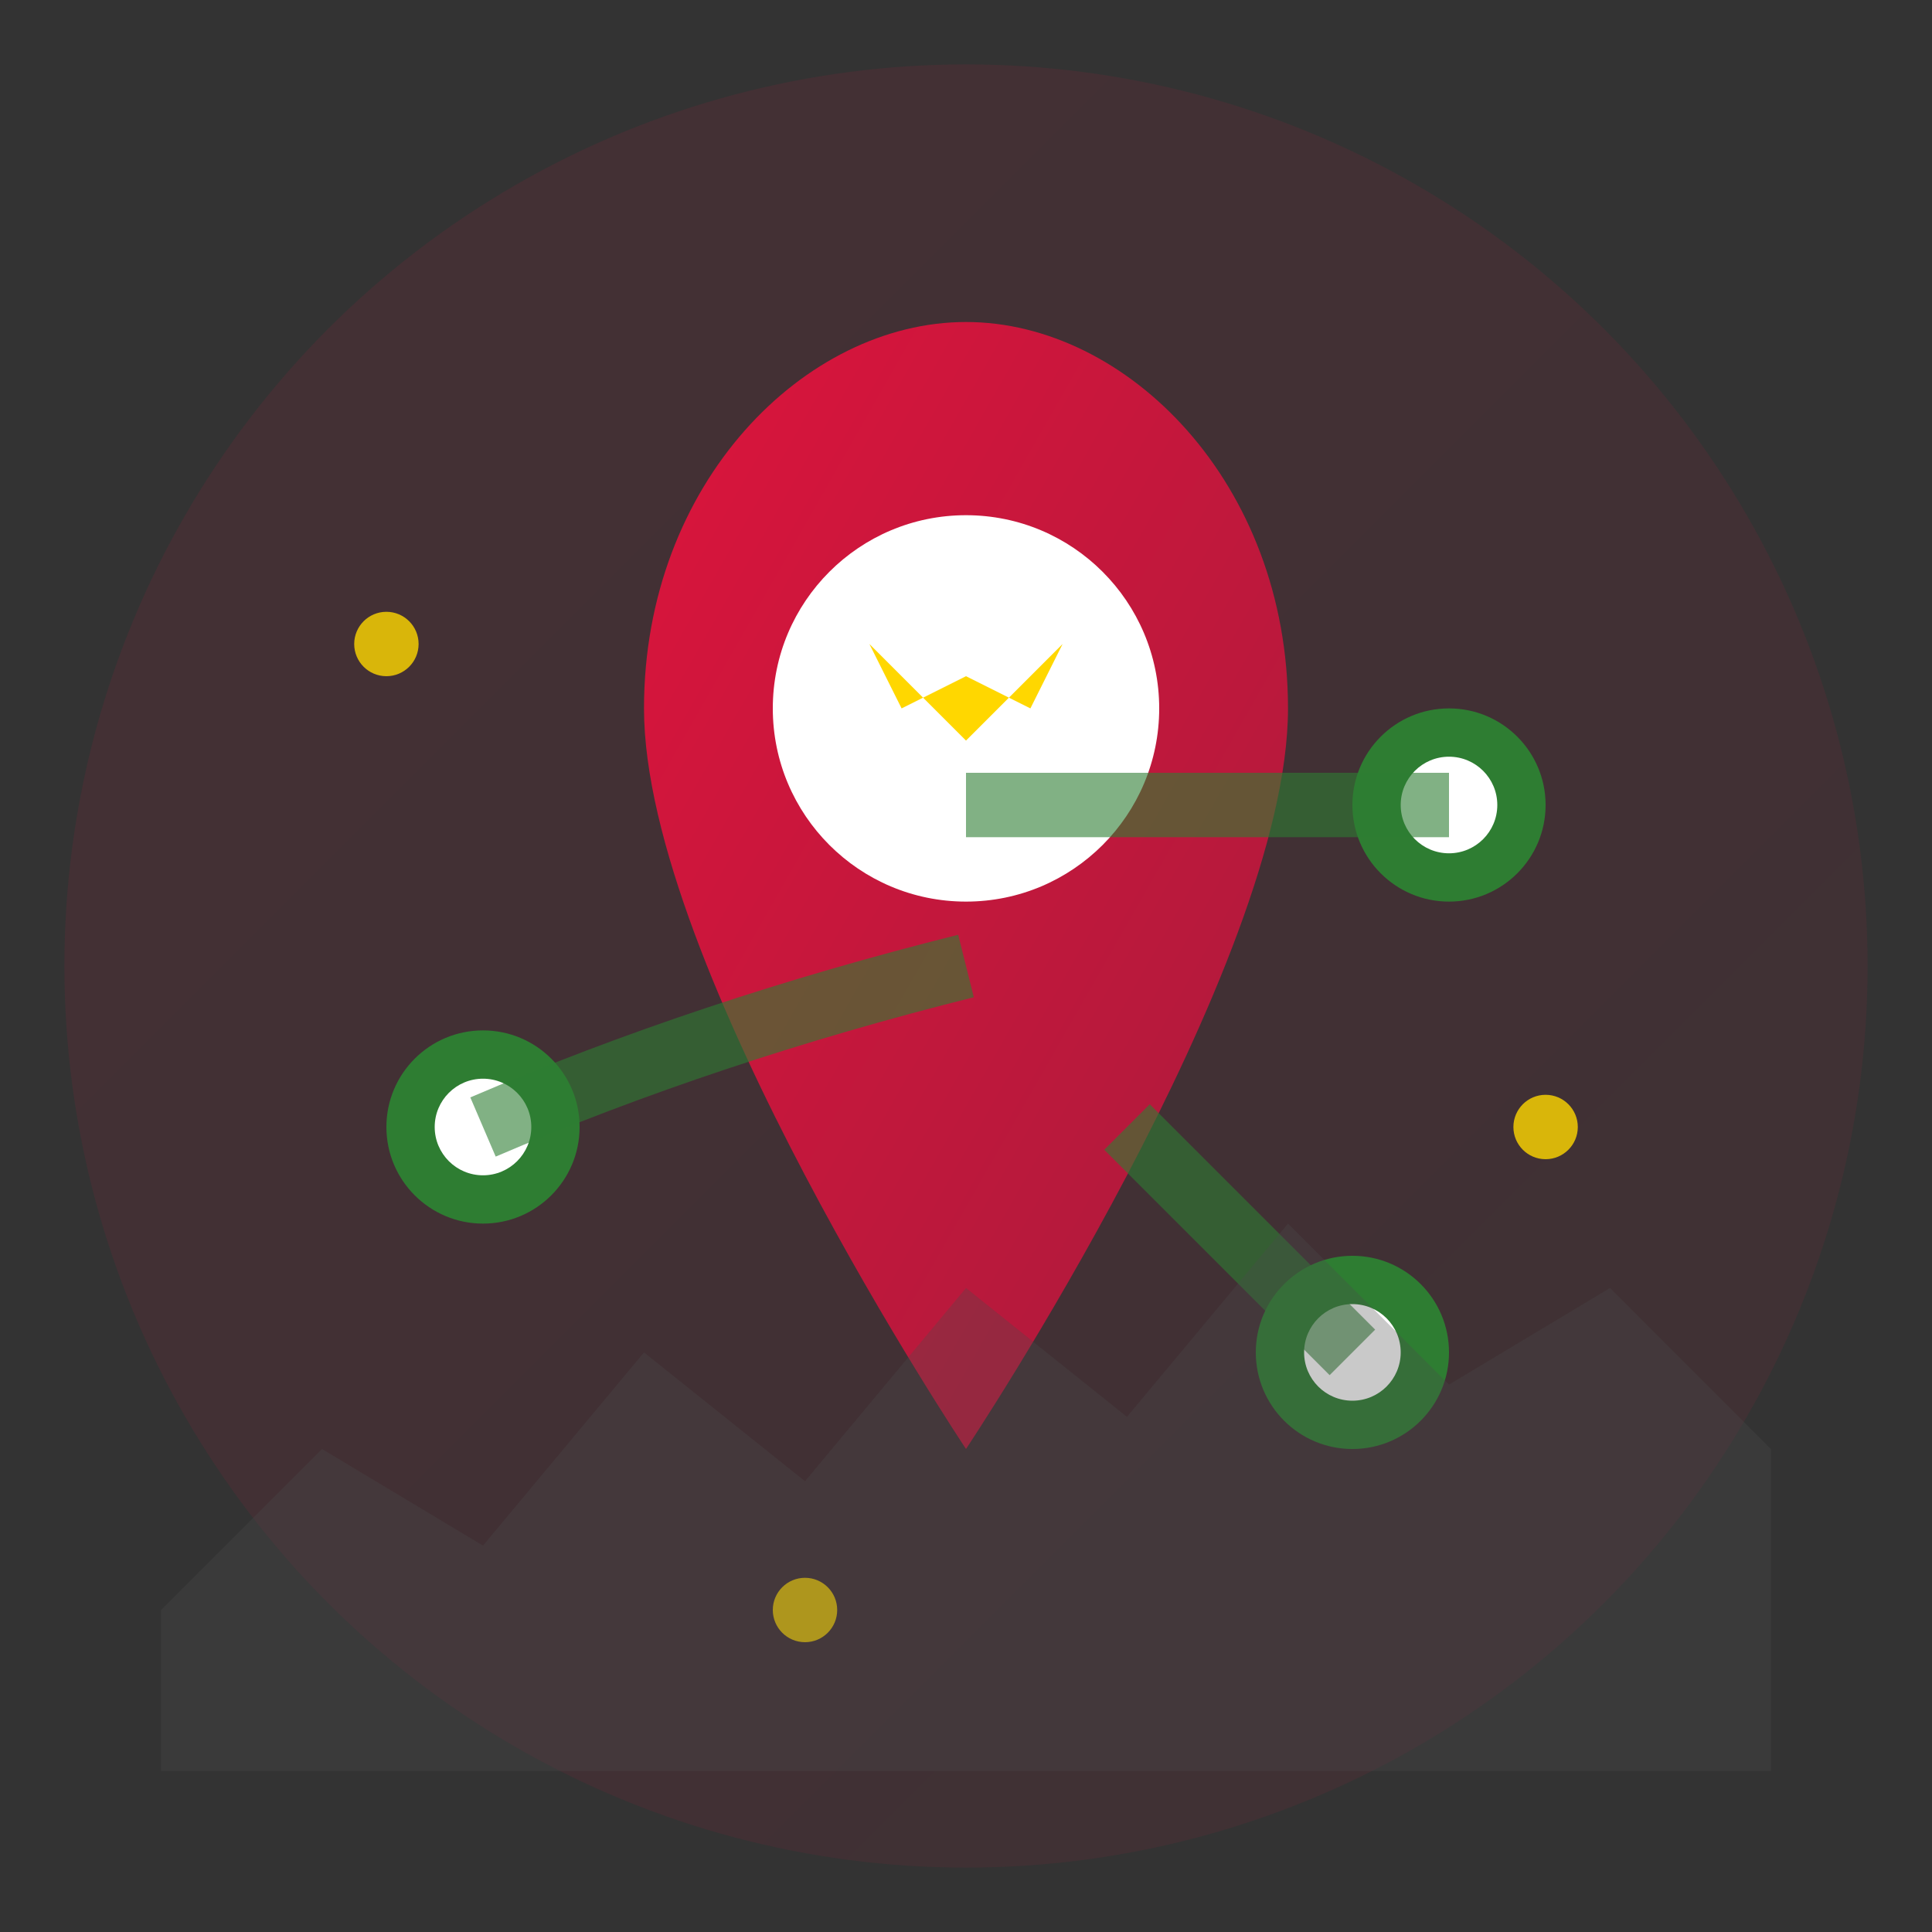 <svg width="60" height="60" viewBox="0 0 60 60" fill="none" xmlns="http://www.w3.org/2000/svg">
  <rect x="0" y="0" width="60" height="60" fill="#333333" stroke="none"/>
  <defs>
    <linearGradient id="placesGradient" x1="0%" y1="0%" x2="100%" y2="100%">
      <stop offset="0%" style="stop-color:#DC143C;stop-opacity:1" />
      <stop offset="100%" style="stop-color:#A91B3C;stop-opacity:1" />
    </linearGradient>
  </defs>
  
  <!-- Background circle -->
  <circle cx="30" cy="30" r="28" fill="url(#placesGradient)" opacity="0.1"/>
  
  <!-- Main map pin -->
  <path d="M30 10 C35 10 40 15 40 22 C40 30 30 45 30 45 C30 45 20 30 20 22 C20 15 25 10 30 10 Z" fill="url(#placesGradient)"/>
  
  <!-- Inner circle of map pin -->
  <circle cx="30" cy="22" r="6" fill="#FFF"/>
  
  <!-- Polish crown inside pin -->
  <path d="M27 20 L30 23 L33 20 L32 22 L30 21 L28 22 Z" fill="#FFD700"/>
  
  <!-- Smaller location pins -->
  <circle cx="15" cy="35" r="3" fill="#2E7D32"/>
  <circle cx="15" cy="35" r="1.5" fill="#FFF"/>
  
  <circle cx="45" cy="25" r="3" fill="#2E7D32"/>
  <circle cx="45" cy="25" r="1.5" fill="#FFF"/>
  
  <circle cx="42" cy="42" r="3" fill="#2E7D32"/>
  <circle cx="42" cy="42" r="1.5" fill="#FFF"/>
  
  <!-- Connecting paths -->
  <path d="M30 30 Q22 32 15 35" stroke="#2E7D32" stroke-width="2" fill="none" opacity="0.6"/>
  <path d="M30 25 Q37 25 45 25" stroke="#2E7D32" stroke-width="2" fill="none" opacity="0.6"/>
  <path d="M35 35 Q38 38 42 42" stroke="#2E7D32" stroke-width="2" fill="none" opacity="0.6"/>
  
  <!-- Decorative elements -->
  <circle cx="12" cy="20" r="1" fill="#FFD700" opacity="0.8"/>
  <circle cx="48" cy="35" r="1" fill="#FFD700" opacity="0.8"/>
  <circle cx="25" cy="50" r="1" fill="#FFD700" opacity="0.8"/>
  
  <!-- Mountain silhouette -->
  <path d="M5 50 L10 45 L15 48 L20 42 L25 46 L30 40 L35 44 L40 38 L45 43 L50 40 L55 45 L55 55 L5 55 Z" fill="#4A4A4A" opacity="0.3"/>
</svg>
